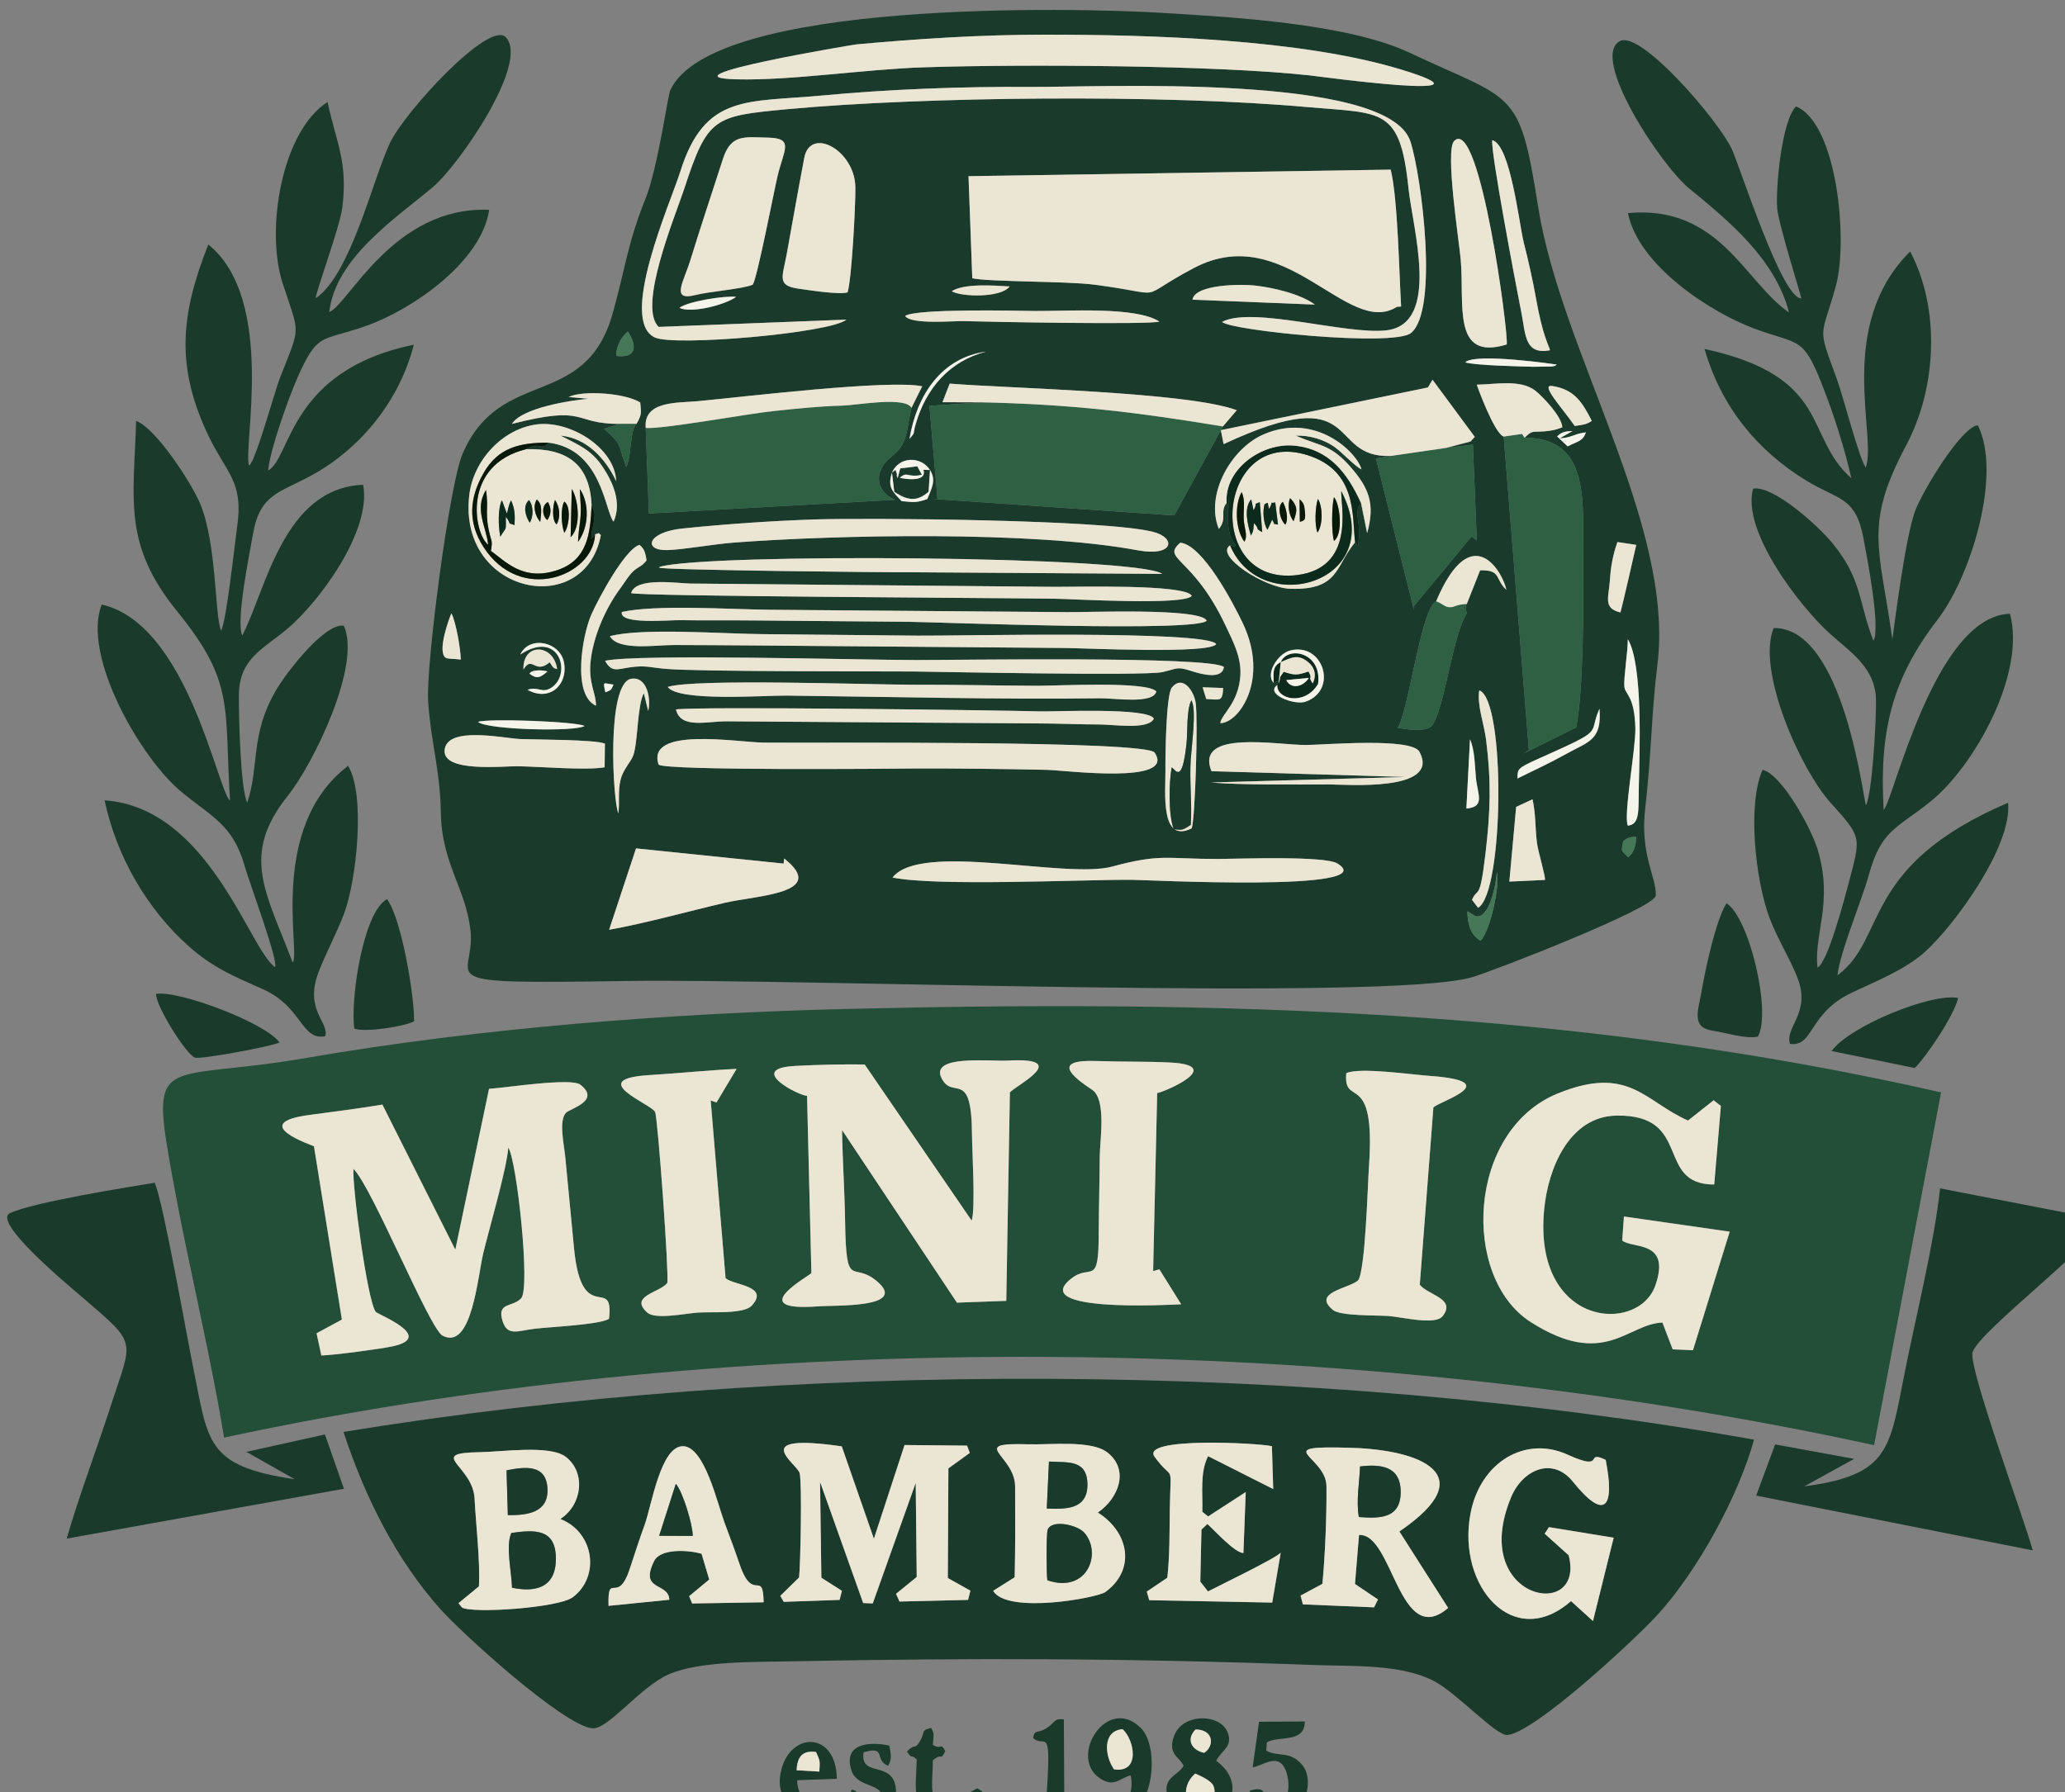 <svg xmlns:inkscape="http://www.inkscape.org/namespaces/inkscape" xmlns:sodipodi="http://sodipodi.sourceforge.net/DTD/sodipodi-0.dtd" xmlns="http://www.w3.org/2000/svg" xmlns:svg="http://www.w3.org/2000/svg" width="499.533" height="433.601" viewBox="0 0 499.533 433.601" id="svg1"><rect x="0" y="0" width="499.533" height="433.601" fill="#808080" stroke="none"/><defs id="defs1"></defs><g id="layer1" transform="translate(-1.571,-1.07)"><g id="_841221408" style="clip-rule:evenodd;fill-rule:evenodd;image-rendering:optimizeQuality;shape-rendering:geometricPrecision;text-rendering:geometricPrecision" transform="matrix(0.035,0,0,0.036,-118.761,-272.523)"><path class="fil0" d="m 13671,13923 c -73,-43 -89,-116 -91,-198 l 22,12 c 21,11 69,67 130,-59 28,-59 46,-151 52,-217 23,79 -43,391 -113,462 z m -6023,-74 186,-547 1020,102 4,-34 c 308,236 -188,247 -412,298 -260,59 -537,135 -798,181 z m 6222,-324 47,-502 113,-51 c 23,94 18,199 31,294 7,55 60,225 55,248 z m -4263,-27 c 193,-244 1197,12 1519,-74 338,-89 376,-50 736,-51 139,-1 732,-22 819,30 328,194 -1335,110 -1423,110 -379,-1 -1339,45 -1651,-15 z m 5085,-136 c -56,-57 -47,-31 -35,-109 30,-22 44,-29 89,-28 -1,61 -13,100 -54,137 z m -1094,-793 c 33,70 33,177 41,259 11,112 67,195 -66,206 z m -1923,598 c -220,107 -181,-247 -182,-386 -1,-85 3,-512 45,-561 78,-89 154,31 164,103 17,119 -3,770 -27,844 z m 136,-384 c -117,-282 457,-175 654,-176 134,-1 730,-52 784,46 149,272 -514,219 -625,219 -228,0 -604,5 -817,-13 l 1346,-37 z m -3821,-44 c -88,-258 542,-150 728,-148 387,3 2643,-15 2700,67 153,218 -624,118 -747,116 -299,-6 -607,-10 -905,-9 -197,2 -1724,15 -1776,-26 z m -971,11 c -104,-2 -523,44 -508,-109 16,-164 406,-79 523,-74 99,4 522,3 585,31 l -2,159 c -131,22 -445,-5 -598,-7 z m 6907,82 c 2,-61 -7,-67 141,-131 484,-210 341,-154 426,-338 17,212 -74,220 -224,301 -117,63 -227,113 -343,168 z m -6448,-353 c -57,40 -670,27 -736,-27 64,-25 678,-3 736,27 z m 3129,-17 -2144,-14 c -140,-1 -321,53 -353,-80 153,-21 2213,5 2513,13 108,3 753,-28 790,49 -39,78 -282,38 -379,39 -143,0 -284,-7 -427,-7 z m 3102,108 c -14,-106 -63,-230 -47,-330 184,60 171,1363 -8,1461 l -42,-53 c 39,-91 53,21 93,-311 34,-282 41,-481 4,-767 z m -1817,-346 c -4,97 -25,77 -117,74 l -25,-79 z m -4180,842 c -37,-72 -86,-876 89,-904 110,-18 138,137 117,216 l -30,-119 c -45,77 -41,328 -72,415 -18,50 -69,92 -88,164 -21,79 -6,149 -16,228 z m 6977,83 c -32,-67 55,-517 52,-654 -6,-224 -71,-225 -76,-281 -6,-52 24,-237 24,-318 106,172 81,764 76,980 -4,173 10,264 -76,273 z m -6636,-932 c 176,-58 1410,-15 1697,-15 285,-1 572,6 857,7 133,1 759,-33 823,38 -20,87 -292,45 -384,46 -689,9 -1471,-10 -2169,-18 -151,-2 -749,43 -824,-58 z m -431,36 c -17,-79 -17,-61 56,-52 -15,37 -15,36 -56,52 z m 4644,-49 c 13,-40 15,-29 -25,-15 -60,-59 30,-197 114,-217 229,-57 334,267 106,344 -75,26 -283,-51 -195,-112 z m -5168,-76 c 14,-32 104,-23 124,-15 -50,40 -71,54 -124,15 z m 2668,-92 c 254,1 2047,-28 2131,47 -11,88 -161,46 -214,30 -113,-35 -97,-22 -210,4 -121,27 -1528,-2 -1723,-4 -282,-2 -1491,2 -1715,-18 -102,-9 -135,-25 -243,-10 -87,12 -126,37 -172,-44 226,-48 1781,-5 2146,-5 z m -2710,64 c -8,-180 207,-178 233,-3 -32,-10 -16,-4 -32,-17 l -20,-29 c -102,86 -120,-51 -181,49 z m -433,-67 c -36,-6 -90,-3 -104,-12 -62,-39 23,-265 39,-299 32,60 63,238 65,311 z m 411,-34 c 64,-131 275,-86 302,53 30,150 -100,267 -252,184 80,-27 101,34 176,-22 128,-98 38,-384 -226,-215 z m 1066,-64 c -128,-1 -387,42 -447,-59 218,-59 804,-15 1065,-14 354,3 709,7 1064,10 231,3 2003,-38 2062,57 -44,68 -908,27 -1046,26 l -2160,-17 c -179,-2 -359,-2 -538,-3 z m 553,-165 c -169,-2 -339,1 -508,-2 -83,-2 -430,32 -409,-55 237,-51 741,-18 1014,-15 l 2067,16 c 134,2 919,-30 961,57 -56,79 -1831,11 -2060,8 -355,-3 -710,-6 -1065,-9 z m 2081,-226 c 131,1 906,-20 941,61 -53,65 -810,21 -941,19 -409,-6 -2892,-16 -2934,-38 32,-110 323,-65 410,-64 z m 2842,115 c -30,30 40,21 -56,29 62,-6 36,-29 56,34 -98,143 -156,653 -242,757 -59,46 -177,20 -236,13 78,-120 161,-801 266,-851 251,-576 469,-177 485,-77 -80,-72 -33,-135 -181,-131 z m -5579,-249 c 321,-94 3306,-74 3474,47 l -1737,-11 c -153,2 -1741,-15 -1739,-31 z m 3910,391 c -226,-464 -446,-440 -311,-554 156,17 365,405 432,542 186,381 -30,673 -156,671 9,-61 126,-133 139,-320 8,-123 -52,-232 -104,-339 z m -4350,542 c -166,-73 -95,-473 -32,-612 47,-104 232,-441 333,-469 37,29 40,57 49,104 -35,46 -64,42 -105,86 -22,23 -53,71 -75,100 -105,137 -192,331 -208,503 -13,140 41,211 38,288 z m 7081,-627 c -122,-27 -81,-101 -73,-215 5,-86 20,-171 52,-258 l 130,19 c -1,7 -101,431 -109,454 z m -5569,-625 c 362,-11 1995,0 2337,83 164,40 147,170 -107,124 -722,-131 -2078,-104 -2794,-51 -133,10 -338,46 -453,50 -172,5 -142,-120 101,-145 303,-30 612,-51 916,-61 z m 534,-314 c 49,-111 200,-113 263,-18 46,70 8,129 -19,195 -79,27 -95,21 -177,14 -58,-59 -101,-92 -67,-191 z m 3242,204 c -40,43 -21,93 -16,151 2,25 7,59 1,87 -13,58 8,70 -26,26 -138,158 -108,323 -448,312 -179,-5 -526,-225 -416,-292 45,7 18,24 37,-3 -70,-74 -54,-229 -44,-335 l -6,103 -11,-50 c -50,61 7,103 -54,175 -96,-231 85,-542 310,-636 362,-152 648,125 676,236 -51,-26 -131,-113 -189,-153 -72,-49 -174,-78 -264,-74 169,73 238,55 380,213 124,139 169,246 112,442 z m -5616,-406 c -54,61 -56,-13 -155,44 285,-8 441,101 453,378 3,4 6,9 7,13 l 13,41 c 1,8 -3,50 -5,59 -9,56 -15,46 -17,111 9,-10 24,-25 26,-30 40,-9 15,-14 40,5 -110,569 -986,399 -910,-264 26,-237 231,-451 469,-480 228,-27 537,156 547,382 -74,-153 -206,-291 -384,-306 114,58 209,91 290,209 72,105 134,241 76,369 -60,-67 -80,-487 -450,-531 z m 6971,-42 c 34,-32 61,-35 107,-36 l -89,49 c 84,-4 102,-32 181,-40 -20,60 -59,60 -126,94 z m -766,77 184,-22 27,644 -36,-27 -401,471 4,27 -264,-1022 -23,4 127,-21 c -455,20 -182,-522 -1157,-79 l -19,-94 1431,-287 32,-52 292,384 -29,31 z m -1544,-144 -336,598 -1667,-111 31,4 -56,-629 55,-4 309,-20 -274,-1 50,-125 c 397,32 1649,56 1984,179 z m -4053,-17 c -46,41 -33,219 -71,289 -62,-158 -18,-137 -152,-256 l 107,-33 c -333,0 -216,-131 -745,0 70,-108 403,-158 528,-169 l -136,-12 c 99,-47 394,-26 495,37 7,68 12,81 -26,144 z m 6603,-20 c -46,28 -60,24 -118,34 -84,-119 -241,-281 -157,-269 153,22 209,108 275,235 z m -465,113 c 463,0 400,445 405,812 3,275 4,882 -48,1135 l -368,177 41,-25 -174,-2107 c -64,-20 -181,-331 -186,-349 125,-1 302,-38 405,41 48,37 183,172 186,246 -50,18 -72,23 -126,27 -88,7 -77,-10 -135,43 z m -4237,-201 c -40,158 -18,237 -143,332 -114,87 -114,225 28,286 l -1700,92 -22,-575 c -17,-183 218,-167 361,-180 334,-31 1318,-146 1550,-100 z m 4299,-276 c -103,-3 -406,-9 -472,-30 70,-66 633,15 633,15 -16,9 -2,8 -34,13 z m -4313,485 c 51,-297 222,-546 530,-587 -253,63 -416,247 -487,487 -24,81 3,45 -43,100 z M 7697,9992 c -2,-62 37,-132 81,-164 63,95 63,181 -81,164 z m 1997,-269 c 80,-50 759,-35 897,-33 216,2 697,-32 860,71 -58,22 -1146,3 -1352,-3 -68,-2 -368,25 -405,-35 z m 1986,-109 c 18,-106 345,-105 432,-95 122,13 314,56 414,128 z m -3546,55 c 55,-43 312,-83 392,-74 -77,55 -312,112 -392,74 z m 1882,-112 c 88,-54 294,-38 400,-32 -57,78 -337,71 -400,32 z m 3034,-817 c 49,193 58,692 72,920 l -29,2 c -342,211 -769,-586 -1403,-261 -426,219 -153,180 -689,112 -191,-24 -728,-18 -843,-43 l -26,-686 z m -3754,825 c -57,17 -266,-15 -339,-25 -153,-21 -110,-78 -81,-235 40,-214 79,-432 121,-645 42,-212 349,-51 353,198 2,111 -25,620 -54,707 z m 4556,350 c -381,114 -291,-270 -318,-569 -12,-134 -110,-736 -45,-799 177,-170 376,1291 363,1368 z m 117,-688 c 31,120 63,256 85,377 47,259 89,315 97,350 -175,32 -168,-104 -197,-249 -39,-192 -215,-1091 -202,-1163 125,30 185,559 217,685 z m -5328,286 c -68,29 -296,45 -398,70 -172,42 -79,-90 -34,-233 72,-227 150,-454 225,-680 56,-170 146,-149 316,-145 179,4 104,85 63,255 -28,114 -139,679 -172,733 z m 647,235 c -106,90 -1188,182 -1324,120 -254,-115 109,-908 175,-1112 169,-529 466,-467 978,-514 468,-43 973,-61 1443,-58 455,4 2470,-97 2626,366 77,230 197,1137 4,1288 -122,95 -1260,-18 -1305,-75 211,-107 859,89 1136,57 377,-44 180,-689 152,-955 -58,-546 -182,-501 -693,-545 -985,-87 -2659,-72 -3604,14 -504,46 -547,54 -708,532 -62,184 -326,797 -177,931 z m 1361,-1915 c 730,-1 1784,29 2476,235 733,218 -567,46 -639,38 -652,-69 -1987,-75 -2657,-54 -409,12 -916,90 -1299,81 -554,-13 813,-234 828,-235 430,-38 860,-65 1291,-65 z m -2579,375 c -17,37 -86,526 -172,731 -123,297 -140,473 -225,766 -190,660 -778,352 -1039,948 -91,208 -252,1417 -237,1659 17,262 84,471 88,749 5,343 172,507 205,793 38,341 -342,360 1087,339 1171,-17 5257,138 5835,-25 150,-43 1267,-465 1270,-549 5,-129 -112,-273 -72,-596 40,-329 43,-645 83,-952 122,-942 -667,-2105 -825,-3087 -129,-797 -166,-699 -890,-1031 -430,-196 -1232,-239 -1714,-267 -589,-35 -3108,-91 -3394,522 z" id="path1" style="fill:#1a3a2c"></path><path class="fil1" d="m 14650,15937 12,-161 731,102 -254,797 -140,-6 -71,-180 c -240,7 -401,313 -911,-4 -481,-299 -441,-1287 188,-1536 493,-195 602,56 900,182 l 177,-136 50,38 -46,528 c -412,1 -145,-473 -677,-463 -323,6 -470,351 -498,627 -81,793 648,845 768,515 111,-309 -161,-245 -229,-303 z m -7003,527 c -65,40 -412,54 -516,67 -113,13 -184,51 -218,-48 -45,-134 66,-94 127,-157 66,-69 -31,-934 -89,-1013 -10,141 -131,542 -172,706 -39,155 -79,661 -282,558 -90,-45 -488,-1000 -616,-1121 -10,113 96,889 154,961 15,18 413,167 120,231 -83,18 -416,61 -496,62 l -33,-149 175,-92 -193,-1165 c -4,-4 -471,-155 -27,-211 162,-21 339,-43 500,-69 l 504,975 233,-1081 c 121,-8 567,-76 631,-28 145,109 -74,161 -100,190 -50,54 -13,210 -4,296 21,206 40,412 61,619 54,527 278,167 241,469 z m 5698,-1421 -94,1192 c 60,71 253,93 158,211 -50,62 -276,7 -371,-1 -86,-6 -334,1 -386,-40 -151,-119 111,-145 173,-200 50,-67 66,-643 75,-770 47,-657 -180,-383 -157,-622 89,-42 455,10 577,18 527,37 72,168 25,212 z m -2328,-312 c 166,6 343,2 507,10 400,19 -57,206 -88,205 l -28,1197 43,-12 151,235 c -101,5 -1055,54 -761,-172 140,-108 191,66 191,-316 1,-169 6,-339 7,-508 2,-114 46,-381 -52,-445 -138,-89 -285,-205 30,-194 z m -863,1073 c 27,-83 3,-462 2,-579 -2,-450 -132,-228 -210,-378 -84,-161 338,-112 458,-119 451,-24 51,170 14,214 l -25,1401 -341,12 -794,-1160 c 3,203 18,410 21,615 8,473 50,261 220,401 222,183 -297,160 -407,169 -520,38 -58,-205 -46,-224 l -30,-1191 c -47,3 -431,-184 -80,-201 133,-7 342,-13 479,-9 z m -1625,-1020 -139,226 -40,-14 103,1195 c 58,48 306,51 181,184 -56,59 -278,40 -373,47 -95,7 -294,48 -349,0 -129,-112 86,-134 138,-199 13,-58 -65,-1105 -84,-1149 -21,-52 -487,-220 -45,-248 202,-12 406,-33 608,-42 z m 8325,158 c -2522,-559 -4987,-622 -7559,-561 -1224,29 -2536,127 -3744,330 -1024,172 -1086,-68 -910,859 107,565 250,1125 346,1692 3593,-752 7813,-711 11404,51 z" id="path2" style="fill:#234e38"></path><path class="fil0" d="m 8064,18352 -420,41 c -7,-240 63,1 147,-250 34,-100 66,-197 103,-296 48,-130 111,-533 267,-527 147,6 234,381 284,512 38,98 73,190 108,290 91,251 159,22 163,247 l -494,8 -21,-49 139,-112 -53,-173 c -96,-27 -285,-36 -328,49 -105,206 102,141 105,260 z m -753,-543 c 235,90 276,387 86,526 -98,72 -698,111 -766,69 l -24,-29 141,-113 c 10,-166 -21,-417 -30,-592 -13,-223 -339,-304 39,-310 148,-2 482,-50 591,31 141,106 115,322 -37,418 z m 6969,244 -166,-145 30,-44 447,71 -143,560 -152,-134 c -396,339 -789,-99 -695,-586 66,-347 378,-528 670,-399 274,121 112,-36 265,36 64,316 -2,418 -227,146 -141,-170 -347,-80 -426,103 -299,694 517,843 397,392 z m -1170,-160 337,514 c -339,282 -382,-507 -616,-490 l -28,329 159,104 -27,53 -492,-20 -16,-59 151,-79 c 19,-193 30,-465 28,-656 -1,-206 -409,-276 177,-258 461,14 912,175 327,562 z m -881,-573 9,288 -450,-221 c -58,109 -36,252 -40,374 l 40,31 260,-164 -16,410 c -61,-2 -197,-150 -249,-195 l -41,37 -8,350 53,66 c 67,-34 482,-229 503,-261 l -59,336 -850,-16 -17,-58 142,-93 c 17,-145 15,-305 17,-449 6,-349 31,-182 -105,-364 -101,-136 727,-92 811,-71 z m -1203,446 c 217,133 263,384 52,534 -54,39 -678,151 -776,-8 l 149,-91 c 5,-199 4,-416 3,-612 -2,-210 -331,-294 88,-282 150,5 439,-30 550,55 154,118 77,308 -66,404 z m -1770,-445 222,621 212,-630 432,4 19,49 -148,104 -4,737 156,85 -16,62 -474,11 -24,-52 143,-113 -7,-632 -297,810 -66,-3 -298,-814 9,644 142,88 -16,61 -386,13 -24,-40 130,-124 c 10,-93 21,-632 4,-701 -15,-62 -371,-273 291,-180 z m -3444,-97 c 147,433 359,852 670,1191 158,172 848,779 1048,801 109,12 331,-277 528,-362 210,-91 601,-83 835,-88 1256,-24 2382,-21 3639,25 253,9 591,-8 818,108 159,81 430,370 507,362 194,-20 882,-643 1039,-810 273,-291 556,-791 665,-1175 -3067,-532 -6676,-541 -9749,-52 z" id="path3" style="fill:#1a3a2c"></path><path class="fil0" d="m 5714,9697 c 41,-364 466,-635 716,-840 182,-150 670,-838 504,-1007 -115,-117 -702,505 -801,711 -120,248 -270,882 -512,1043 -9,-21 165,-473 183,-609 40,-312 -43,-436 -102,-710 -320,201 -429,863 -311,1217 120,359 127,277 -17,635 -38,94 -169,563 -214,592 -47,-109 191,-1113 -282,-1486 -194,476 -227,825 4,1292 122,246 241,301 195,606 -17,115 -74,638 -111,697 -45,-105 -28,-571 -142,-847 -61,-146 -313,-518 -445,-562 -17,534 -92,830 283,1279 401,479 325,637 366,1273 -90,-76 -293,-1187 -887,-1318 -139,344 271,1039 557,1264 208,165 350,219 430,490 33,114 236,642 211,683 -178,-119 -457,-1073 -1178,-1121 83,380 295,733 583,982 164,142 313,202 508,286 277,118 267,350 434,317 30,-91 -147,-176 -46,-431 53,-134 125,-260 177,-395 85,-223 149,-795 27,-991 -558,414 -325,1258 -383,1322 -185,-473 -362,-721 -35,-1119 181,-221 512,-883 388,-1145 -135,-19 -406,326 -473,442 -175,298 -109,500 -194,747 -48,-88 -59,-597 -58,-723 3,-244 162,-305 329,-440 222,-179 591,-662 530,-973 -554,21 -673,713 -836,1014 -44,-108 49,-538 75,-685 48,-268 184,-275 402,-391 339,-179 610,-501 709,-879 -865,171 -848,765 -1007,845 16,-148 138,-478 201,-619 143,-317 166,-246 474,-352 317,-108 800,-429 853,-781 -661,-27 -973,638 -1105,687 z" id="path4" style="fill:#1a3a2c"></path><path class="fil0" d="m 15803,9700 c -303,-200 -479,-725 -1113,-668 69,346 560,663 875,777 301,108 333,49 461,363 83,203 158,429 208,642 -330,-280 -131,-681 -1015,-869 115,388 364,684 705,886 223,131 339,107 393,384 28,145 119,601 70,692 -104,-253 -76,-410 -282,-654 -93,-112 -407,-392 -550,-369 -83,285 329,799 531,975 150,130 314,232 318,444 3,122 -24,617 -69,710 -17,-20 -150,-1200 -638,-1192 -121,282 185,951 395,1176 221,238 206,228 121,547 -27,97 -143,527 -213,559 -28,-216 111,-438 1,-793 -43,-140 -249,-508 -381,-536 -108,238 -47,747 48,995 53,137 135,261 191,397 101,242 -88,337 -49,450 164,21 127,-204 420,-341 165,-77 379,-158 514,-279 212,-188 602,-713 573,-1001 -1023,427 -832,910 -1179,1160 15,-151 167,-500 217,-676 86,-304 191,-308 427,-493 302,-237 660,-861 548,-1261 -522,15 -805,1258 -873,1318 -31,-529 58,-881 373,-1279 229,-289 447,-976 278,-1306 -116,13 -375,433 -430,567 -75,183 -157,864 -161,870 -89,-618 -198,-765 96,-1303 210,-383 238,-914 27,-1302 -519,503 -226,1240 -307,1453 -51,-79 -153,-471 -200,-597 -138,-368 -109,-262 -6,-626 85,-301 10,-1091 -276,-1205 -98,96 -141,545 -130,685 9,104 170,603 167,605 -133,6 -422,-879 -481,-1004 -91,-190 -628,-800 -773,-725 -209,108 281,832 477,989 270,215 596,473 692,835 z" id="path5" style="fill:#1a3a2c"></path><path class="fil2" d="m 10132,8784 26,686 c 115,25 652,19 843,43 536,68 263,107 689,-112 634,-325 1061,472 1403,261 l 29,-2 c -14,-228 -23,-727 -72,-920 z" id="path6" style="fill:#ebe5d3"></path><path class="fil0" d="m 17487,18020 c -52,-195 -451,-1240 -415,-1334 58,-151 855,-730 895,-888 l -1120,-211 c -41,372 -167,859 -244,1236 -105,512 -102,691 -695,767 l 345,-185 -546,-97 -131,344 z" id="path7" style="fill:#1a3a2c"></path><path class="fil0" d="m 4507,15549 c -206,33 -837,131 -999,204 -128,57 392,477 498,565 393,329 348,275 194,742 -94,281 -223,616 -301,881 l 1916,-335 -131,-365 -543,117 334,184 c -623,-89 -597,-252 -707,-778 -43,-205 -204,-1096 -261,-1215 z" id="path8" style="fill:#1a3a2c"></path><path class="fil2" d="m 7647,16464 c 37,-302 -187,58 -241,-469 -21,-207 -40,-413 -61,-619 -9,-86 -46,-242 4,-296 26,-29 245,-81 100,-190 -64,-48 -510,20 -631,28 l -233,1081 -504,-975 c -161,26 -338,48 -500,69 -444,56 23,207 27,211 l 193,1165 -175,92 33,149 c 80,-1 413,-44 496,-62 293,-64 -105,-213 -120,-231 -58,-72 -164,-848 -154,-961 128,121 526,1076 616,1121 203,103 243,-403 282,-558 41,-164 162,-565 172,-706 58,79 155,944 89,1013 -61,63 -172,23 -127,157 34,99 105,61 218,48 104,-13 451,-27 516,-67 z" id="path9" style="fill:#ebe5d3"></path><path class="fil2" d="m 10154,15804 -739,-1049 c -137,-4 -346,2 -479,9 -351,17 33,204 80,201 l 30,1191 c -12,19 -474,262 46,224 110,-9 629,14 407,-169 -170,-140 -212,72 -220,-401 -3,-205 -18,-412 -21,-615 l 794,1160 341,-12 25,-1401 c 37,-44 437,-238 -14,-214 -120,7 -542,-42 -458,119 78,150 208,-72 210,378 1,117 25,496 -2,579 z" id="path10" style="fill:#ebe5d3"></path><path class="fil2" d="m 14650,15937 c 68,58 340,-6 229,303 -120,330 -849,278 -768,-515 28,-276 175,-621 498,-627 532,-10 265,464 677,463 l 46,-528 -50,-38 -177,136 c -298,-126 -407,-377 -900,-182 -629,249 -669,1237 -188,1536 510,317 671,11 911,4 l 71,180 140,6 254,-797 -731,-102 z" id="path11" style="fill:#ebe5d3"></path><path class="fil3" d="m 11890,10466 c -603,-97 -1049,-149 -1664,-162 l -309,20 -55,4 56,629 -31,-4 1667,111 z" id="path12" style="fill:#2e6144"></path><path class="fil3" d="m 7901,10476 22,575 1700,-92 c -142,-61 -142,-199 -28,-286 125,-95 103,-174 143,-332 -44,-79 -382,-17 -478,-15 -157,4 -313,20 -470,36 -177,17 -773,124 -889,114 z" id="path13" style="fill:#2e6144"></path><path class="fil3" d="m 13831,10534 174,2107 -41,25 368,-177 c 52,-253 51,-860 48,-1135 -5,-367 58,-812 -405,-812 l -17,-26 z" id="path14" style="fill:#2e6144"></path><path class="fil2" d="m 10649,7833 c -431,0 -861,27 -1291,65 -15,1 -1382,222 -828,235 383,9 890,-69 1299,-81 670,-21 2005,-15 2657,54 72,8 1372,180 639,-38 -692,-206 -1746,-236 -2476,-235 z" id="path15" style="fill:#ebe5d3"></path><path class="fil2" d="m 13345,15043 c 47,-44 502,-175 -25,-212 -122,-8 -488,-60 -577,-18 -23,239 204,-35 157,622 -9,127 -25,703 -75,770 -62,55 -324,81 -173,200 52,41 300,34 386,40 95,8 321,63 371,1 95,-118 -98,-140 -158,-211 z" id="path16" style="fill:#ebe5d3"></path><path class="fil2" d="m 9256,17321 c -662,-93 -306,118 -291,180 17,69 6,608 -4,701 l -130,124 24,40 386,-13 16,-61 -142,-88 -9,-644 298,814 66,3 297,-810 7,632 -143,113 24,52 474,-11 16,-62 -156,-85 4,-737 148,-104 -19,-49 -432,-4 -212,630 z" id="path17" style="fill:#ebe5d3"></path><path class="fil2" d="m 11602,16366 -151,-235 -43,12 28,-1197 c 31,1 488,-186 88,-205 -164,-8 -341,-4 -507,-10 -315,-11 -168,105 -30,194 98,64 54,331 52,445 -1,169 -6,339 -7,508 0,382 -51,208 -191,316 -294,226 660,177 761,172 z" id="path18" style="fill:#ebe5d3"></path><path class="fil2" d="m 8529,14784 c -202,9 -406,30 -608,42 -442,28 24,196 45,248 19,44 97,1091 84,1149 -52,65 -267,87 -138,199 55,48 254,7 349,0 95,-7 317,12 373,-47 125,-133 -123,-136 -181,-184 l -103,-1195 40,14 z" id="path19" style="fill:#ebe5d3"></path><path class="fil2" d="m 9288,9748 -1297,49 c -149,-134 115,-747 177,-931 161,-478 204,-486 708,-532 945,-86 2619,-101 3604,-14 511,44 635,-1 693,545 28,266 225,911 -152,955 -277,32 -925,-164 -1136,-57 45,57 1183,170 1305,75 193,-151 73,-1058 -4,-1288 -156,-463 -2171,-362 -2626,-366 -470,-3 -975,15 -1443,58 -512,47 -809,-15 -978,514 -66,204 -429,997 -175,1112 136,62 1218,-30 1324,-120 z" id="path20" style="fill:#ebe5d3"></path><path class="fil2" d="m 7990,12739 c 52,41 1579,28 1776,26 298,-1 606,3 905,9 123,2 900,102 747,-116 -57,-82 -2313,-64 -2700,-67 -186,-2 -816,-110 -728,148 z" id="path21" style="fill:#ebe5d3"></path><path class="fil2" d="m 12830,17796 c -20,-109 4,-229 8,-340 138,-16 279,-5 281,168 2,183 -144,183 -289,172 z m 105,607 27,-53 -159,-104 28,-329 c 234,-17 277,772 616,490 l -337,-514 c 585,-387 134,-548 -327,-562 -586,-18 -178,52 -177,258 2,191 -9,463 -28,656 l -151,79 16,59 z" id="path22" style="fill:#ebe5d3"></path><path class="fil2" d="m 7280,18084 c -4,190 -145,219 -303,187 -3,-106 -45,-280 -5,-368 161,-22 312,-32 308,181 z m -341,-602 c 128,-24 277,-44 283,127 6,160 -145,176 -274,174 z m 372,327 c 152,-96 178,-312 37,-418 -109,-81 -443,-33 -591,-31 -378,6 -52,87 -39,310 9,175 40,426 30,592 l -141,113 24,29 c 68,42 668,3 766,-69 190,-139 149,-436 -86,-526 z" id="path23" style="fill:#ebe5d3"></path><path class="fil2" d="m 10677,18221 c -7,-40 -8,-311 2,-339 27,-73 207,-33 254,20 124,140 18,410 -256,319 z m 11,-798 c 123,9 264,-19 266,154 1,171 -153,166 -281,162 z m -386,869 c 98,159 722,47 776,8 211,-150 165,-401 -52,-534 143,-96 220,-286 66,-404 -111,-85 -400,-50 -550,-55 -419,-12 -90,72 -88,282 1,196 2,413 -3,612 z" id="path24" style="fill:#ebe5d3"></path><path class="fil2" d="m 14280,18053 c 120,451 -696,302 -397,-392 79,-183 285,-273 426,-103 225,272 291,170 227,-146 -153,-72 9,85 -265,-36 -292,-129 -604,52 -670,399 -94,487 299,925 695,586 l 152,134 143,-560 -447,-71 -30,44 z" id="path25" style="fill:#ebe5d3"></path><path class="fil2" d="m 11748,17761 c 4,-122 -18,-265 40,-374 l 450,221 -9,-288 c -84,-21 -912,-65 -811,71 136,182 111,15 105,364 -2,144 0,304 -17,449 l -142,93 17,58 850,16 59,-336 c -21,32 -436,227 -503,261 l -53,-66 8,-350 41,-37 c 52,45 188,193 249,195 l 16,-410 -260,164 z" id="path26" style="fill:#ebe5d3"></path><path class="fil2" d="m 12658,11235 c -18,-54 -16,-236 0,-294 45,55 62,253 0,294 z m -619,6 c -64,-82 -68,-252 -19,-334 26,56 12,110 14,176 2,71 31,111 5,158 z m 45,-41 c -23,-77 -52,-185 2,-244 l 16,74 c 34,-57 -11,-33 43,-55 l 17,201 c -57,-29 -11,-15 -57,-60 -8,55 1,41 -21,84 z m 336,-245 c 29,26 33,39 37,85 5,52 1,58 -35,67 z m 124,224 c -21,-50 -16,-172 3,-226 34,55 35,174 -3,226 z m -239,-206 c 22,41 41,114 17,153 -39,-33 -58,-128 -17,-153 z m 49,-25 c 66,62 41,102 25,155 -35,-41 -42,-112 -25,-155 z m -156,213 c -28,-43 -34,-126 -20,-172 31,-13 17,-21 31,32 39,-64 -9,-34 43,-44 l 19,149 c -39,-11 -16,10 -40,-34 z m -258,104 c -110,67 237,287 416,292 340,11 310,-154 448,-312 -22,-179 15,-481 -329,-586 -631,-193 -723,883 -73,806 403,-48 304,-462 306,-565 331,620 -558,859 -768,365 z" id="path27" style="fill:#ebe5d3"></path><polygon class="fil3" points="12948,10681 13212,11703 13208,11676 13609,11205 13645,11232 13618,10588 13434,10610 13052,10664 12925,10685 " id="polygon27" style="fill:#2e6144"></polygon><path class="fil2" d="m 8109,17573 c 46,48 117,272 117,350 l -232,-1 z m -45,779 c -3,-119 -210,-54 -105,-260 43,-85 232,-76 328,-49 l 53,173 -139,112 21,49 494,-8 c -4,-225 -72,4 -163,-247 -35,-100 -70,-192 -108,-290 -50,-131 -137,-506 -284,-512 -156,-6 -219,397 -267,527 -37,99 -69,196 -103,296 -84,251 -154,10 -147,250 z" id="path28" style="fill:#ebe5d3"></path><path class="fil2" d="m 8641,9513 c 33,-54 144,-619 172,-733 41,-170 116,-251 -63,-255 -170,-4 -260,-25 -316,145 -75,226 -153,453 -225,680 -45,143 -138,275 34,233 102,-25 330,-41 398,-70 z" id="path29" style="fill:#ebe5d3"></path><path class="fil2" d="m 7446,10887 c 67,95 63,256 -13,355 2,-49 9,-98 15,-143 10,-87 0,-129 -2,-212 z m -108,294 c -21,-55 -26,-166 0,-210 50,33 33,170 0,210 z m 44,29 8,-324 c 48,75 65,259 -8,324 z m -108,-250 c 32,44 41,115 11,164 -34,-26 -27,-125 -11,-164 z m -49,14 c 24,40 25,80 -4,121 -36,-25 -42,-98 4,-121 z m -329,233 c -14,-70 -18,-188 11,-245 l 34,89 c 9,-20 10,-53 29,-88 27,55 28,104 24,166 -62,-23 -11,6 -60,-56 0,104 7,61 -38,134 z m 252,-250 c 43,33 30,95 24,151 -36,-42 -53,-104 -24,-151 z m -54,4 c 32,38 32,113 5,152 -27,-43 -51,-109 -5,-152 z m 433,36 c -12,-277 -168,-386 -453,-378 -444,106 -362,566 -262,642 -12,-120 -98,-239 -15,-368 21,136 -14,153 31,317 8,29 8,18 9,46 0,3 0,8 -1,11 0,4 -1,9 -1,12 0,3 -1,9 -2,12 0,2 -2,8 -2,12 92,60 220,213 470,125 194,-69 217,-235 226,-431 z" id="path30" style="fill:#ebe5d3"></path><path class="fil2" d="m 9069,11091 c -304,10 -613,31 -916,61 -243,25 -273,150 -101,145 115,-4 320,-40 453,-50 716,-53 2072,-80 2794,51 254,46 271,-84 107,-124 -342,-83 -1975,-94 -2337,-83 z" id="path31" style="fill:#ebe5d3"></path><path class="fil2" d="m 7648,13849 c 261,-46 538,-122 798,-181 224,-51 720,-62 412,-298 l -4,34 -1020,-102 z" id="path32" style="fill:#ebe5d3"></path><path class="fil2" d="m 9296,9565 c 29,-87 56,-596 54,-707 -4,-249 -311,-410 -353,-198 -42,213 -81,431 -121,645 -29,157 -72,214 81,235 73,10 282,42 339,25 z" id="path33" style="fill:#ebe5d3"></path><path class="fil2" d="m 9607,13498 c 312,60 1272,14 1651,15 88,0 1751,84 1423,-110 -87,-52 -680,-31 -819,-30 -360,1 -398,-38 -736,51 -322,86 -1326,-170 -1519,74 z" id="path34" style="fill:#ebe5d3"></path><path class="fil2" d="m 13052,10664 382,-54 168,-43 29,-31 -292,-384 -32,52 -1431,287 19,94 c 975,-443 702,99 1157,79 z" id="path35" style="fill:#ebe5d3"></path><path class="fil2" d="m 7620,12041 c 46,81 85,56 172,44 108,-15 141,1 243,10 224,20 1433,16 1715,18 195,2 1602,31 1723,4 113,-26 97,-39 210,-4 53,16 203,58 214,-30 -84,-75 -1877,-46 -2131,-47 -365,0 -1920,-43 -2146,5 z" id="path36" style="fill:#ebe5d3"></path><path class="fil2" d="m 7653,11876 c 60,101 319,58 447,59 179,1 359,1 538,3 l 2160,17 c 138,1 1002,42 1046,-26 -59,-95 -1831,-54 -2062,-57 -355,-3 -710,-7 -1064,-10 -261,-1 -847,-45 -1065,14 z" id="path37" style="fill:#ebe5d3"></path><path class="fil2" d="m 11811,12783 1342,39 -1346,37 c 213,18 589,13 817,13 111,0 774,53 625,-219 -54,-98 -650,-47 -784,-46 -197,1 -771,-106 -654,176 z" id="path38" style="fill:#ebe5d3"></path><path class="fil2" d="m 7736,11713 c -21,87 326,53 409,55 169,3 339,0 508,2 355,3 710,6 1065,9 229,3 2004,71 2060,-8 -42,-87 -827,-55 -961,-57 l -2067,-16 c -273,-3 -777,-36 -1014,15 z" id="path39" style="fill:#ebe5d3"></path><path class="fil2" d="m 13852,9915 c 13,-77 -186,-1538 -363,-1368 -65,63 33,665 45,799 27,299 -63,683 318,569 z" id="path40" style="fill:#ebe5d3"></path><path class="fil2" d="m 7800,11586 c 42,22 2525,32 2934,38 131,2 888,46 941,-19 -35,-81 -810,-60 -941,-61 l -2524,-22 c -87,-1 -378,-46 -410,64 z" id="path41" style="fill:#ebe5d3"></path><path class="fil2" d="m 8053,12217 c 75,101 673,56 824,58 698,8 1480,27 2169,18 92,-1 364,41 384,-46 -64,-71 -690,-37 -823,-38 -285,-1 -572,-8 -857,-7 -287,0 -1521,-43 -1697,15 z" id="path42" style="fill:#ebe5d3"></path><path class="fil2" d="m 8110,12368 c 32,133 213,79 353,80 l 2144,14 c 143,0 284,7 427,7 97,-1 340,39 379,-39 -37,-77 -682,-46 -790,-49 -300,-8 -2360,-34 -2513,-13 z" id="path43" style="fill:#ebe5d3"></path><path class="fil0" d="m 15371,13671 c -74,111 -147,448 -172,589 -24,135 -74,245 76,267 93,14 226,57 313,40 95,-165 -60,-801 -217,-896 z" id="path44" style="fill:#1a3a2c"></path><path class="fil0" d="m 5887,14513 c 68,28 349,-14 413,-49 3,-169 -87,-691 -187,-821 -167,87 -255,684 -226,870 z" id="path45" style="fill:#1a3a2c"></path><path class="fil2" d="m 7997,11410 -2,5 c -2,16 1586,33 1739,31 l 1737,11 c -168,-121 -3153,-141 -3474,-47 z" id="path46" style="fill:#ebe5d3"></path><path class="fil2" d="m 7901,10476 c 116,10 712,-97 889,-114 157,-16 313,-32 470,-36 96,-2 434,-64 478,15 l 74,-145 c -232,-46 -1216,69 -1550,100 -143,13 -378,-3 -361,180 z" id="path47" style="fill:#ebe5d3"></path><path class="fil2" d="m 10226,10304 c 615,13 1061,65 1664,162 l 96,-109 c -335,-123 -1587,-147 -1984,-179 l -50,125 z" id="path48" style="fill:#ebe5d3"></path><path class="fil0" d="m 16672,14778 c 87,-85 272,-354 300,-471 -188,-34 -751,190 -875,357 z" id="path49" style="fill:#1a3a2c"></path><path class="fil2" d="m 7617,12757 2,-159 c -63,-28 -486,-27 -585,-31 -117,-5 -507,-90 -523,74 -15,153 404,107 508,109 153,2 467,29 598,7 z" id="path50" style="fill:#ebe5d3"></path><path class="fil3" d="m 13576,11659 c -78,4 -81,21 -113,22 -41,1 -48,-22 -99,-40 -105,50 -188,731 -266,851 59,7 177,33 236,-13 86,-104 144,-614 242,-757 -20,-63 6,-40 -56,-34 96,-8 26,1 56,-29 z" id="path51" style="fill:#2e6144"></path><path class="fil0" d="m 5370,14606 c -101,-134 -700,-352 -853,-326 -4,79 207,407 268,428 40,14 542,-77 585,-102 z" id="path52" style="fill:#1a3a2c"></path><path class="fil2" d="m 7551,11191 c -11,279 -516,472 -772,84 -110,-167 -96,-330 1,-495 101,-173 252,-206 449,-205 370,44 390,464 450,531 58,-128 -4,-264 -76,-369 -81,-118 -176,-151 -290,-209 178,15 310,153 384,306 -10,-226 -319,-409 -547,-382 -238,29 -443,243 -469,480 -76,663 800,833 910,264 -25,-19 0,-14 -40,-5 z" id="path53" style="fill:#ebe5d3"></path><path class="fil0" d="m 11699,19520 c 35,15 109,47 125,81 25,57 -6,124 -67,140 -117,30 -175,-120 -58,-221 z m 62,-139 c -88,-18 -127,-91 -60,-157 121,-1 136,107 60,157 z m 83,53 c 36,-71 116,-92 80,-188 -48,-130 -314,-136 -372,23 -44,119 32,134 67,198 -41,72 -158,80 -106,220 34,94 129,123 222,123 204,0 321,-224 109,-376 z" id="path54" style="fill:#1a3a2c"></path><path class="fil0" d="m 11138,19492 c -66,-90 -82,-260 59,-270 81,70 126,296 -59,270 z m -139,191 c -43,141 231,198 348,-1 68,-117 77,-372 -26,-470 -231,-220 -496,190 -287,336 105,73 147,-2 219,-15 18,86 -2,176 -90,211 -114,-23 -55,-102 -164,-61 z" id="path55" style="fill:#1a3a2c"></path><path class="fil2" d="m 14151,9954 c -8,-35 -50,-91 -97,-350 -22,-121 -54,-257 -85,-377 -32,-126 -92,-655 -217,-685 -13,72 163,971 202,1163 29,145 22,281 197,249 z" id="path56" style="fill:#ebe5d3"></path><path class="fil4" d="m 11916,10980 11,50 6,-103 c -10,106 -26,261 44,335 -19,27 8,10 -37,3 210,494 1099,255 768,-365 -2,103 97,517 -306,565 -650,77 -558,-999 73,-806 344,105 307,407 329,586 34,44 13,32 26,-26 6,-28 1,-62 -1,-87 -5,-58 -24,-108 16,-151 -94,-201 -220,-364 -463,-386 -223,-20 -482,157 -466,385 z" id="path57" style="fill:#0c2b1c"></path><path class="fil2" d="m 11916,10980 c -16,-228 243,-405 466,-385 243,22 369,185 463,386 l 42,202 c 57,-196 12,-303 -112,-442 -142,-158 -211,-140 -380,-213 90,-4 192,25 264,74 58,40 138,127 189,153 -28,-111 -314,-388 -676,-236 -225,94 -406,405 -310,636 61,-72 4,-114 54,-175 z" id="path58" style="fill:#ebe5d3"></path><path class="fil2" d="m 13831,10534 127,-18 17,26 c 58,-53 47,-36 135,-43 54,-4 76,-9 126,-27 -3,-74 -138,-209 -186,-246 -103,-79 -280,-42 -405,-41 5,18 122,329 186,349 z" id="path59" style="fill:#ebe5d3"></path><path class="fil2" d="m 11872,12460 c 126,2 342,-290 156,-671 -67,-137 -276,-525 -432,-542 -135,114 85,90 311,554 52,107 112,216 104,339 -13,187 -130,259 -139,320 z" id="path60" style="fill:#ebe5d3"></path><path class="fil0" d="m 12194,19311 c 75,-48 264,9 262,-141 l -316,2 -44,305 c 65,-2 188,-117 236,44 29,97 7,236 -121,234 -47,-69 0,-158 -132,-121 -109,203 262,248 363,79 43,-73 53,-184 -4,-251 -83,-98 -168,-51 -248,-96 z" id="path61" style="fill:#1a3a2c"></path><path class="fil2" d="m 9694,9723 c 37,60 337,33 405,35 206,6 1294,25 1352,3 -163,-103 -644,-69 -860,-71 -138,-2 -817,-17 -897,33 z" id="path62" style="fill:#ebe5d3"></path><path class="fil2" d="m 11668,13144 c -54,33 -55,38 -118,28 -37,-96 -33,-312 -14,-414 26,12 71,119 102,-154 10,-82 -1,-233 34,-297 38,53 2,309 -4,395 -10,149 10,309 0,442 z m 7,23 c 24,-74 44,-725 27,-844 -10,-72 -86,-192 -164,-103 -42,49 -46,476 -45,561 1,139 -38,493 182,386 z" id="path63" style="fill:#ebe5d3"></path><path class="fil0" d="m 6972,17903 c -40,88 2,262 5,368 158,32 299,3 303,-187 4,-213 -147,-203 -308,-181 z" id="path64" style="fill:#1a3a2c"></path><path class="fil2" d="m 7721,10449 h 116 c 38,-63 33,-76 26,-144 -101,-63 -396,-84 -495,-37 l 136,12 c -125,11 -458,61 -528,169 529,-131 412,0 745,0 z" id="path65" style="fill:#ebe5d3"></path><path class="fil0" d="m 10677,18221 c 274,91 380,-179 256,-319 -47,-53 -227,-93 -254,-20 -10,28 -9,299 -2,339 z" id="path66" style="fill:#1a3a2c"></path><path class="fil2" d="m 7712,13066 c 10,-79 -5,-149 16,-228 19,-72 70,-114 88,-164 31,-87 27,-338 72,-415 l 30,119 c 21,-79 -7,-234 -117,-216 -175,28 -126,832 -89,904 z" id="path67" style="fill:#ebe5d3"></path><path class="fil0" d="m 8944,19498 c 4,-91 41,-135 134,-123 28,60 28,59 23,132 z m 278,57 c -5,-318 -315,-318 -383,-63 -93,347 400,371 351,156 -61,22 -75,82 -164,53 -58,-20 -78,-79 -78,-136 z" id="path68" style="fill:#1a3a2c"></path><path class="fil2" d="m 13612,13648 42,53 c 179,-98 192,-1401 8,-1461 -16,100 33,224 47,330 37,286 30,485 -4,767 -40,332 -54,220 -93,311 z" id="path69" style="fill:#ebe5d3"></path><path class="fil2" d="m 7557,12343 c 3,-77 -51,-148 -38,-288 16,-172 103,-366 208,-503 22,-29 53,-77 75,-100 41,-44 70,-40 105,-86 -9,-47 -12,-75 -49,-104 -101,28 -286,365 -333,469 -63,139 -134,539 32,612 z" id="path70" style="fill:#ebe5d3"></path><path class="fil0" d="m 10673,19214 c -71,43 -80,3 -95,67 86,76 130,-116 91,423 -76,36 -67,-30 -85,64 66,36 235,46 298,3 -16,-100 -2,-21 -88,-69 l -3,-546 c -71,-9 -61,23 -118,58 z" id="path71" style="fill:#1a3a2c"></path><path class="fil2" d="m 14116,13514 c 5,-23 -48,-193 -55,-248 -13,-95 -8,-200 -31,-294 l -113,51 -47,502 z" id="path72" style="fill:#ebe5d3"></path><path class="fil0" d="m 12830,17796 c 145,11 291,11 289,-172 -2,-173 -143,-184 -281,-168 -4,111 -28,231 -8,340 z" id="path73" style="fill:#1a3a2c"></path><path class="fil0" d="m 9407,19377 c 163,-45 68,49 169,91 29,-46 19,-81 8,-136 -118,-25 -320,-24 -263,162 43,140 247,72 212,228 -155,55 -115,-69 -206,-95 -24,38 -14,90 -10,139 121,39 318,48 314,-124 -5,-223 -253,-85 -224,-265 z" id="path74" style="fill:#1a3a2c"></path><path class="fil5" d="m 7551,11191 c -2,5 -17,20 -26,30 2,-65 8,-55 17,-111 2,-9 6,-51 5,-59 l -13,-41 c -1,-4 -4,-9 -7,-13 -9,196 -32,362 -226,431 -250,88 -378,-65 -470,-125 0,-4 2,-10 2,-12 1,-3 2,-9 2,-12 0,-3 1,-8 1,-12 1,-3 1,-8 1,-11 -1,-28 -1,-17 -9,-46 -45,-164 -10,-181 -31,-317 -83,129 3,248 15,368 -100,-76 -182,-536 262,-642 99,-57 101,17 155,-44 -197,-1 -348,32 -449,205 -97,165 -111,328 -1,495 256,388 761,195 772,-84 z" id="path75" style="fill:#08190a"></path><path class="fil0" d="m 9971,19369 c -36,-63 -17,-5 -85,-41 2,-57 15,-69 -12,-114 -73,15 -41,25 -73,80 -42,76 -35,16 -94,78 43,61 15,10 67,52 -1,124 -34,286 59,371 98,12 184,0 150,-116 l -80,33 c -40,-83 -15,-191 -18,-280 70,-60 49,13 86,-63 z" id="path76" style="fill:#1a3a2c"></path><path class="fil0" d="m 6939,17482 9,301 c 129,2 280,-14 274,-174 -6,-171 -155,-151 -283,-127 z" id="path77" style="fill:#1a3a2c"></path><path class="fil0" d="m 10673,17739 c 128,4 282,9 281,-162 -2,-173 -143,-145 -266,-154 z" id="path78" style="fill:#1a3a2c"></path><path class="fil0" d="m 11668,13144 c 10,-133 -10,-293 0,-442 6,-86 42,-342 4,-395 -35,64 -24,215 -34,297 -31,273 -76,166 -102,154 -19,102 -23,318 14,414 63,10 64,5 118,-28 z" id="path79" style="fill:#1a3a2c"></path><path class="fil2" d="m 13364,11641 c 51,18 58,41 99,40 32,-1 35,-18 113,-22 l 92,-226 c 148,-4 101,59 181,131 -16,-100 -234,-499 -485,77 z" id="path80" style="fill:#ebe5d3"></path><path class="fil2" d="m 11680,9614 846,33 c -100,-72 -292,-115 -414,-128 -87,-10 -414,-11 -432,95 z" id="path81" style="fill:#ebe5d3"></path><path class="fil6" d="m 14689,13149 c 86,-9 72,-100 76,-273 5,-216 30,-808 -76,-980 0,81 -30,266 -24,318 5,56 70,57 76,281 3,137 -84,587 -52,654 z" id="path82" style="fill:#f5f4eb"></path><path class="fil2" d="m 14638,11716 c 8,-23 108,-447 109,-454 l -130,-19 c -32,87 -47,172 -52,258 -8,114 -49,188 73,215 z" id="path83" style="fill:#ebe5d3"></path><path class="fil0" d="m 7994,17922 232,1 c 0,-78 -71,-302 -117,-350 z" id="path84" style="fill:#1a3a2c"></path><path class="fil4" d="m 12328,12171 156,-15 c -39,61 -122,79 -156,15 z m -38,-121 c 66,-26 112,-57 182,-6 52,38 68,91 39,149 -39,-56 5,-19 -29,-80 -78,26 -97,26 -171,2 -43,55 -15,26 -36,79 z m 0,0 c -60,29 -50,77 -49,139 40,-14 38,-25 25,15 -6,96 189,143 282,-7 29,-215 -211,-258 -258,-147 z" id="path85" style="fill:#0c2b1c"></path><path class="fil0" d="m 9603,10777 16,129 c 91,57 155,69 237,-1 l 10,-146 -46,-2 c 30,91 -147,59 -163,54 55,-47 50,2 153,-20 l -32,-57 -118,14 -18,66 c -16,-40 8,-1 -15,-56 z" id="path86" style="fill:#1a3a2c"></path><path class="fil2" d="m 11138,19492 c 185,26 140,-200 59,-270 -141,10 -125,180 -59,270 z" id="path87" style="fill:#ebe5d3"></path><path class="fil2" d="m 14322,10463 c 58,-10 72,-6 118,-34 -66,-127 -122,-213 -275,-235 -84,-12 73,150 157,269 z" id="path88" style="fill:#ebe5d3"></path><path class="fil6" d="m 13926,12832 c 116,-55 226,-105 343,-168 150,-81 241,-89 224,-301 -85,184 58,128 -426,338 -148,64 -139,70 -141,131 z" id="path89" style="fill:#f5f4eb"></path><path class="fil2" d="m 11699,19520 c -117,101 -59,251 58,221 61,-16 92,-83 67,-140 -16,-34 -90,-66 -125,-81 z" id="path90" style="fill:#ebe5d3"></path><path class="fil6" d="m 7478,12479 c -58,-30 -672,-52 -736,-27 66,54 679,67 736,27 z" id="path91" style="fill:#f5f4eb"></path><path class="fil6" d="m 12241,12189 c -1,-62 -11,-110 49,-139 47,-111 287,-68 258,147 -93,150 -288,103 -282,7 -88,61 120,138 195,112 228,-77 123,-401 -106,-344 -84,20 -174,158 -114,217 z" id="path92" style="fill:#f5f4eb"></path><path class="fil3" d="m 7837,10449 h -116 l -107,33 c 134,119 90,98 152,256 38,-70 25,-248 71,-289 z" id="path93" style="fill:#2e6144"></path><path class="fil7" d="m 13671,13923 c 70,-71 136,-383 113,-462 -6,66 -24,158 -52,217 -61,126 -109,70 -130,59 l -22,-12 c 2,82 18,155 91,198 z" id="path94" style="fill:#447857"></path><path class="fil2" d="m 6623,12033 c -2,-73 -33,-251 -65,-311 -16,34 -101,260 -39,299 14,9 68,6 104,12 z" id="path95" style="fill:#ebe5d3"></path><path class="fil6" d="m 13573,13034 c 133,-11 77,-94 66,-206 -8,-82 -8,-189 -41,-259 z" id="path96" style="fill:#f5f4eb"></path><path class="fil2" d="m 12290,12050 -15,144 c 21,-53 -7,-24 36,-79 74,24 93,24 171,-2 34,61 -10,24 29,80 29,-58 13,-111 -39,-149 -70,-51 -116,-20 -182,6 z" id="path97" style="fill:#ebe5d3"></path><path class="fil6" d="m 13565,10035 c 66,21 369,27 472,30 l 127,-2 c 32,-5 18,-4 34,-13 0,0 -563,-81 -633,-15 z" id="path98" style="fill:#f5f4eb"></path><path class="fil0" d="m 10131,19785 87,7 c 68,-70 65,-121 -25,-173 l -80,41 z" id="path99" style="fill:#1a3a2c"></path><path class="fil2" d="m 10016,9557 c 63,39 343,46 400,-32 -106,-6 -312,-22 -400,32 z" id="path100" style="fill:#ebe5d3"></path><path class="fil2" d="m 7056,12100 c 61,-100 79,37 181,-49 l 20,29 c 16,13 0,7 32,17 -26,-175 -241,-177 -233,3 z" id="path101" style="fill:#ebe5d3"></path><path class="fil2" d="m 8944,19498 157,9 c 5,-73 5,-72 -23,-132 -93,-12 -130,32 -134,123 z" id="path102" style="fill:#ebe5d3"></path><path class="fil6" d="m 7034,11999 c 264,-169 354,117 226,215 -75,56 -96,-5 -176,22 152,83 282,-34 252,-184 -27,-139 -238,-184 -302,-53 z" id="path103" style="fill:#f5f4eb"></path><path class="fil2" d="m 11761,19381 c 76,-50 61,-158 -60,-157 -67,66 -28,139 60,157 z" id="path104" style="fill:#ebe5d3"></path><path class="fil4" d="m 12084,11200 c 22,-43 13,-29 21,-84 46,45 0,31 57,60 l -17,-201 c -54,22 -9,-2 -43,55 l -16,-74 c -54,59 -25,167 -2,244 z" id="path105" style="fill:#0c2b1c"></path><path class="fil6" d="m 8134,9669 c 80,38 315,-19 392,-74 -80,-9 -337,31 -392,74 z" id="path106" style="fill:#f5f4eb"></path><path class="fil6" d="m 9724,10550 c 46,-55 19,-19 43,-100 71,-240 234,-424 487,-487 -308,41 -479,290 -530,587 z" id="path107" style="fill:#f5f4eb"></path><path class="fil4" d="m 6896,11207 c 45,-73 38,-30 38,-134 49,62 -2,33 60,56 4,-62 3,-111 -24,-166 -19,35 -20,68 -29,88 l -34,-89 c -29,57 -25,175 -11,245 z" id="path108" style="fill:#0c2b1c"></path><path class="fil6" d="m 9603,10777 24,-19 c 23,55 -1,16 15,56 l 18,-66 118,-14 32,57 c -103,22 -98,-27 -153,20 16,5 193,37 163,-54 l 46,2 c -63,-95 -214,-93 -263,18 z" id="path109" style="fill:#f5f4eb"></path><path class="fil7" d="m 7697,9992 c 144,17 144,-69 81,-164 -44,32 -83,102 -81,164 z" id="path110" style="fill:#447857"></path><path class="fil5" d="m 12039,11241 c 26,-47 -3,-87 -5,-158 -2,-66 12,-120 -14,-176 -49,82 -45,252 19,334 z" id="path111" style="fill:#08190a"></path><path class="fil4" d="m 12178,10989 c -14,46 -8,129 20,172 l 33,-69 c 24,44 1,23 40,34 l -19,-149 c -52,10 -4,-20 -43,44 -14,-53 0,-45 -31,-32 z" id="path112" style="fill:#0c2b1c"></path><path class="fil5" d="m 12658,11235 c 62,-41 45,-239 0,-294 -16,58 -18,240 0,294 z" id="path113" style="fill:#08190a"></path><path class="fil6" d="m 9603,10777 c -34,99 9,132 67,191 82,7 98,13 177,-14 27,-66 65,-125 19,-195 l -10,146 c -82,70 -146,58 -237,1 z" id="path114" style="fill:#f5f4eb"></path><path class="fil5" d="m 7446,10887 c 2,83 12,125 2,212 -6,45 -13,94 -15,143 76,-99 80,-260 13,-355 z" id="path115" style="fill:#08190a"></path><path class="fil5" d="m 7382,11210 c 73,-65 56,-249 8,-324 z" id="path116" style="fill:#08190a"></path><path class="fil2" d="m 11775,12298 c 92,3 113,23 117,-74 l -142,-5 z" id="path117" style="fill:#ebe5d3"></path><path class="fil6" d="m 14200,10533 73,67 c 67,-34 106,-34 126,-94 -79,8 -97,36 -181,40 l 89,-49 c -46,1 -73,4 -107,36 z" id="path118" style="fill:#f5f4eb"></path><path class="fil7" d="m 14692,13362 c 41,-37 53,-76 54,-137 -45,-1 -59,6 -89,28 -12,78 -21,52 35,109 z" id="path119" style="fill:#447857"></path><path class="fil5" d="m 7338,11181 c 33,-40 50,-177 0,-210 -26,44 -21,155 0,210 z" id="path120" style="fill:#08190a"></path><path class="fil5" d="m 12544,11179 c 38,-52 37,-171 3,-226 -19,54 -24,176 -3,226 z" id="path121" style="fill:#08190a"></path><path class="fil4" d="m 7094,10961 c -46,43 -22,109 5,152 27,-39 27,-114 -5,-152 z" id="path122" style="fill:#0c2b1c"></path><path class="fil6" d="m 12328,12171 c 34,64 117,46 156,-15 z" id="path123" style="fill:#f5f4eb"></path><path class="fil5" d="m 12379,11103 c 16,-53 41,-93 -25,-155 -17,43 -10,114 25,155 z" id="path124" style="fill:#08190a"></path><path class="fil5" d="m 12322,11126 c 24,-39 5,-112 -17,-153 -41,25 -22,120 17,153 z" id="path125" style="fill:#08190a"></path><path class="fil5" d="m 7274,10960 c -16,39 -23,138 11,164 30,-49 21,-120 -11,-164 z" id="path126" style="fill:#08190a"></path><path class="fil5" d="m 7148,10957 c -29,47 -12,109 24,151 6,-56 19,-118 -24,-151 z" id="path127" style="fill:#08190a"></path><path class="fil5" d="m 12422,11107 c 36,-9 40,-15 35,-67 -4,-46 -8,-59 -37,-85 z" id="path128" style="fill:#08190a"></path><path class="fil5" d="m 7225,10974 c -46,23 -40,96 -4,121 29,-41 28,-81 4,-121 z" id="path129" style="fill:#08190a"></path><path class="fil6" d="m 7098,12128 c 53,39 74,25 124,-15 -20,-8 -110,-17 -124,15 z" id="path130" style="fill:#f5f4eb"></path><path class="fil6" d="m 7622,12253 c 41,-16 41,-15 56,-52 -73,-9 -73,-27 -56,52 z" id="path131" style="fill:#f5f4eb"></path></g></g></svg>